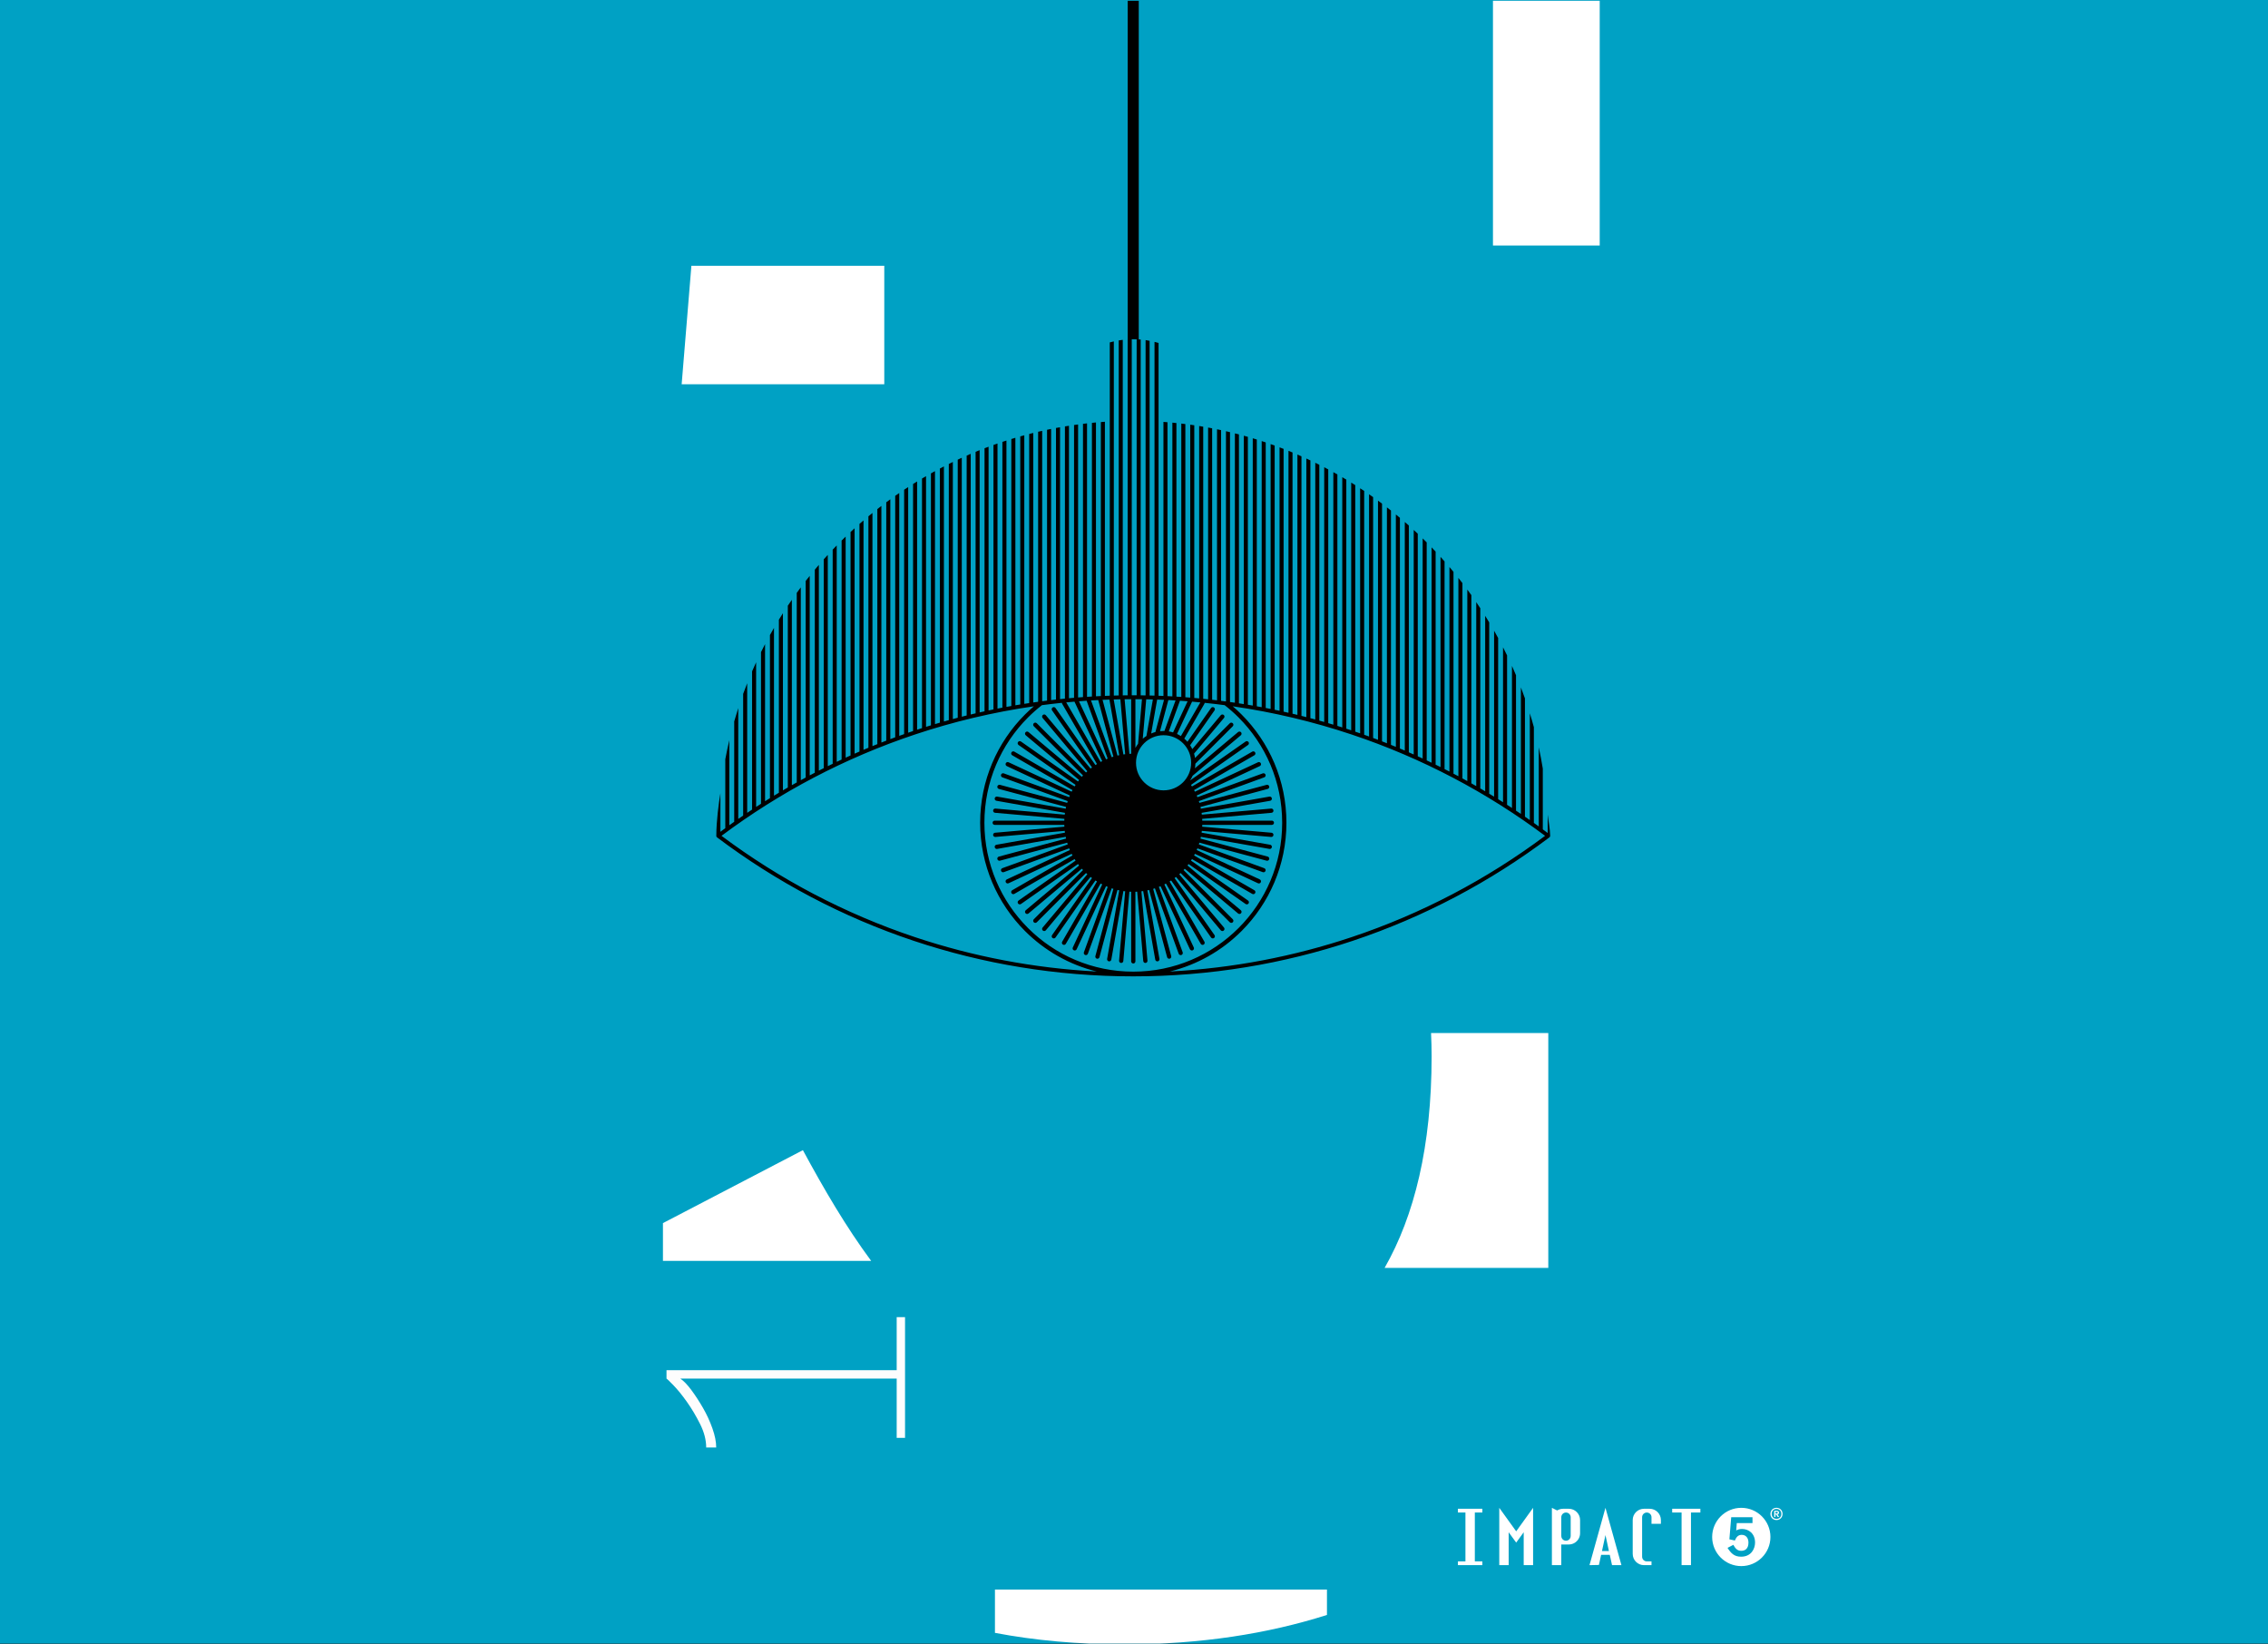 <svg xmlns="http://www.w3.org/2000/svg" width="960" height="696" viewBox="0 0 960 696" fill="none"><rect x="0" y="0" width="960" height="696" fill="#333333" stroke="none"/><rect width="960" height="695.64" fill="#00A1C4"></rect><g clip-path="url(#clip0_136_18913)"><path fill-rule="evenodd" clip-rule="evenodd" d="M500.772 314.59C498.66 312.479 495.742 311.172 492.519 311.172C489.298 311.172 486.379 312.479 484.269 314.59C482.156 316.702 480.85 319.619 480.85 322.841C480.85 326.064 482.156 328.982 484.269 331.092C486.379 333.204 489.298 334.51 492.519 334.51C495.742 334.51 498.66 333.204 500.772 331.092C502.882 328.982 504.189 326.064 504.189 322.841C504.189 319.619 502.882 316.701 500.772 314.59ZM437.611 298.934C420.31 301.436 403.503 305.457 387.328 310.857C357.594 320.784 329.996 335.375 305.395 353.754C329.997 372.134 357.595 386.723 387.328 396.65C411.69 404.784 437.488 409.789 464.245 411.186C452.554 408.327 442.106 402.294 433.867 394.057C422.139 382.327 414.884 366.123 414.884 348.226C414.884 330.328 422.14 314.123 433.867 302.395C435.071 301.194 436.318 300.039 437.611 298.934ZM572.069 310.857C555.895 305.457 539.088 301.436 521.787 298.934C523.079 300.039 524.329 301.193 525.53 302.395C537.258 314.123 544.515 330.328 544.515 348.226C544.515 366.123 537.258 382.327 525.53 394.057C517.291 402.295 506.844 408.327 495.153 411.186C521.91 409.789 547.707 404.785 572.069 396.65C601.802 386.723 629.403 372.133 654.004 353.754C629.403 335.375 601.802 320.785 572.069 310.857ZM476.025 295.941L478.048 319.057C478.298 319.043 478.551 319.032 478.803 319.025V295.921C477.874 295.923 476.951 295.931 476.025 295.941ZM471.407 296.035L475.512 319.31C475.76 319.273 476.01 319.24 476.261 319.212L474.228 295.969C473.286 295.988 472.347 296.008 471.407 296.035ZM466.687 296.204L473.005 319.783C473.251 319.725 473.497 319.672 473.745 319.619L469.595 296.092C468.625 296.124 467.657 296.162 466.687 296.204ZM461.809 296.459L470.55 320.474C470.791 320.395 471.032 320.318 471.276 320.246L464.857 296.291C463.838 296.342 462.823 296.397 461.809 296.459ZM456.713 296.811L468.168 321.376C468.4 321.276 468.633 321.18 468.869 321.087L459.948 296.577C458.869 296.649 457.791 296.728 456.713 296.811ZM451.32 297.281L465.873 322.487C466.095 322.368 466.318 322.252 466.544 322.138L454.807 296.966C453.643 297.064 452.481 297.17 451.32 297.281ZM509.921 297.466C509.916 297.604 509.877 297.741 509.805 297.868L501.286 312.622C501.545 312.847 501.798 313.079 502.04 313.321C502.239 313.52 502.433 313.726 502.618 313.938L512.614 299.663C512.897 299.258 513.453 299.158 513.86 299.441C514.263 299.726 514.362 300.281 514.08 300.686L503.76 315.425C504.104 315.946 504.413 316.492 504.683 317.06L516.721 302.714C517.038 302.335 517.603 302.285 517.983 302.603C518.361 302.92 518.412 303.485 518.093 303.864L505.42 318.969C505.6 319.57 505.739 320.189 505.834 320.824L520.546 306.113C520.895 305.763 521.464 305.763 521.814 306.113C522.163 306.463 522.163 307.032 521.814 307.381L505.979 323.215C505.961 323.88 505.894 324.532 505.784 325.17L524.063 309.832C524.443 309.515 525.007 309.566 525.323 309.943C525.641 310.323 525.59 310.888 525.212 311.206L504.828 328.311C504.516 329.013 504.145 329.683 503.721 330.314L527.241 313.847C527.645 313.563 528.202 313.663 528.486 314.068C528.767 314.471 528.669 315.029 528.264 315.312L504.13 332.21C504.27 332.422 504.407 332.637 504.542 332.853L530.057 318.121C530.485 317.877 531.03 318.023 531.276 318.45C531.522 318.878 531.376 319.424 530.947 319.67L505.437 334.399C505.557 334.621 505.673 334.847 505.787 335.072L532.486 322.621C532.935 322.412 533.468 322.607 533.677 323.056C533.887 323.504 533.692 324.037 533.244 324.247L506.549 336.695C506.648 336.927 506.745 337.162 506.838 337.396L534.518 327.322C534.982 327.152 535.495 327.394 535.665 327.858C535.832 328.322 535.592 328.835 535.128 329.003L507.452 339.078C507.53 339.318 507.606 339.56 507.679 339.803L536.13 332.179C536.609 332.051 537.099 332.335 537.226 332.813C537.355 333.29 537.07 333.783 536.592 333.91L508.142 341.533C508.2 341.777 508.253 342.024 508.305 342.272L537.315 337.157C537.802 337.072 538.266 337.398 538.352 337.885C538.438 338.374 538.112 338.837 537.624 338.923L508.614 344.038C508.651 344.286 508.684 344.538 508.713 344.788L538.061 342.221C538.553 342.179 538.989 342.545 539.031 343.038C539.072 343.531 538.708 343.966 538.214 344.008L508.867 346.576C508.881 346.826 508.892 347.078 508.9 347.33H538.361C538.856 347.33 539.258 347.732 539.258 348.228C539.258 348.722 538.856 349.124 538.361 349.124H508.9C508.891 349.376 508.879 349.627 508.866 349.879L538.214 352.446C538.708 352.488 539.072 352.923 539.031 353.415C538.989 353.909 538.553 354.275 538.061 354.232L508.712 351.664C508.681 351.916 508.649 352.165 508.612 352.415L537.624 357.531C538.112 357.616 538.438 358.08 538.352 358.568C538.266 359.056 537.802 359.382 537.315 359.297L508.303 354.181C508.25 354.429 508.196 354.675 508.138 354.919L536.592 362.546C537.069 362.672 537.354 363.163 537.226 363.642C537.099 364.119 536.609 364.403 536.13 364.276L507.676 356.651C507.604 356.894 507.527 357.135 507.448 357.375L535.128 367.45C535.592 367.618 535.832 368.132 535.665 368.596C535.495 369.061 534.982 369.301 534.518 369.131L506.836 359.056C506.741 359.292 506.645 359.524 506.545 359.757L533.243 372.206C533.692 372.415 533.886 372.95 533.677 373.398C533.468 373.846 532.935 374.041 532.486 373.83L505.786 361.381C505.671 361.606 505.552 361.831 505.433 362.054L530.947 376.784C531.376 377.029 531.522 377.577 531.276 378.003C531.03 378.431 530.484 378.577 530.057 378.333L504.54 363.601C504.406 363.816 504.268 364.031 504.129 364.243L528.264 381.142C528.668 381.425 528.767 381.981 528.486 382.386C528.203 382.791 527.646 382.89 527.24 382.607L503.103 365.706C502.952 365.909 502.797 366.109 502.64 366.307L525.211 385.248C525.59 385.565 525.641 386.129 525.322 386.509C525.006 386.888 524.441 386.939 524.061 386.622L501.488 367.68C501.32 367.866 501.15 368.054 500.977 368.237L521.813 389.072C522.162 389.422 522.162 389.991 521.813 390.341C521.463 390.691 520.893 390.691 520.545 390.341L499.71 369.503C499.525 369.677 499.34 369.847 499.153 370.015L518.093 392.587C518.411 392.966 518.36 393.532 517.983 393.849C517.603 394.165 517.038 394.115 516.721 393.738L497.782 371.167C497.583 371.323 497.382 371.477 497.18 371.631L514.08 395.767C514.362 396.171 514.264 396.728 513.858 397.01C513.454 397.293 512.897 397.195 512.614 396.789L495.716 372.656C495.505 372.797 495.289 372.932 495.075 373.066L509.806 398.579C510.053 399.007 509.908 399.554 509.48 399.801C509.052 400.049 508.504 399.903 508.257 399.475L493.527 373.963C493.305 374.083 493.08 374.199 492.855 374.313L505.305 401.011C505.513 401.46 505.32 401.993 504.871 402.202C504.421 402.412 503.887 402.217 503.678 401.768L491.229 375.073C490.998 375.173 490.764 375.269 490.53 375.365L500.605 403.043C500.774 403.508 500.533 404.021 500.068 404.19C499.604 404.359 499.092 404.117 498.922 403.653L488.849 375.976C488.608 376.057 488.367 376.131 488.124 376.206L495.748 404.656C495.876 405.132 495.592 405.625 495.114 405.753C494.637 405.879 494.145 405.597 494.017 405.118L486.394 376.668C486.147 376.726 485.901 376.779 485.653 376.832L490.769 405.841C490.853 406.329 490.527 406.793 490.041 406.879C489.553 406.964 489.087 406.637 489.003 406.151L483.887 377.141C483.639 377.177 483.39 377.208 483.139 377.24L485.705 406.586C485.747 407.08 485.383 407.515 484.889 407.556C484.396 407.599 483.961 407.233 483.919 406.74L481.351 377.394C481.1 377.408 480.849 377.419 480.596 377.426V406.888C480.596 407.383 480.194 407.784 479.698 407.784C479.205 407.784 478.802 407.383 478.802 406.888V377.425C478.55 377.418 478.299 377.406 478.048 377.393L475.48 406.74C475.438 407.233 475.002 407.599 474.51 407.556C474.017 407.515 473.651 407.08 473.694 406.586L476.261 377.238C476.01 377.208 475.76 377.176 475.513 377.138L470.396 406.151C470.311 406.637 469.846 406.964 469.36 406.879C468.871 406.793 468.545 406.329 468.629 405.841L473.747 376.828C473.498 376.777 473.252 376.722 473.007 376.665L465.382 405.118C465.255 405.597 464.765 405.879 464.287 405.753C463.809 405.625 463.524 405.132 463.653 404.656L471.277 376.202C471.034 376.13 470.793 376.052 470.552 375.974L460.479 403.654C460.31 404.118 459.796 404.359 459.332 404.19C458.869 404.021 458.629 403.509 458.797 403.043L468.873 375.362C468.637 375.267 468.406 375.17 468.172 375.069L455.723 401.768C455.515 402.218 454.981 402.412 454.531 402.202C454.083 401.993 453.887 401.46 454.097 401.012L466.547 374.31C466.323 374.197 466.098 374.079 465.875 373.959L451.146 399.471C450.899 399.9 450.353 400.048 449.927 399.801C449.498 399.556 449.35 399.01 449.597 398.583L464.329 373.066C464.113 372.932 463.899 372.796 463.686 372.655L446.788 396.789C446.506 397.194 445.948 397.293 445.543 397.011C445.139 396.729 445.04 396.172 445.323 395.767L462.222 371.63C462.02 371.478 461.819 371.322 461.62 371.166L442.681 393.738C442.364 394.117 441.8 394.166 441.42 393.849C441.041 393.532 440.991 392.966 441.309 392.587L460.249 370.015C460.062 369.846 459.876 369.676 459.692 369.503L438.857 390.339C438.506 390.689 437.937 390.689 437.588 390.339C437.238 389.989 437.238 389.421 437.588 389.07L458.423 368.235C458.252 368.052 458.08 367.864 457.913 367.678L435.339 386.62C434.959 386.937 434.394 386.886 434.077 386.509C433.76 386.128 433.811 385.563 434.19 385.246L456.76 366.306C456.603 366.109 456.448 365.908 456.297 365.705L432.16 382.606C431.757 382.888 431.199 382.79 430.916 382.384C430.635 381.981 430.734 381.423 431.138 381.141L455.271 364.242C455.132 364.029 454.994 363.815 454.861 363.6L429.344 378.331C428.918 378.576 428.371 378.429 428.125 378.001C427.879 377.574 428.026 377.027 428.454 376.782L453.964 362.054C453.843 361.832 453.727 361.606 453.613 361.38L426.914 373.83C426.465 374.039 425.932 373.844 425.722 373.396C425.514 372.948 425.709 372.413 426.157 372.204L452.853 359.756C452.753 359.524 452.656 359.29 452.563 359.055L424.88 369.13C424.416 369.3 423.902 369.059 423.734 368.594C423.566 368.13 423.807 367.616 424.271 367.448L451.948 357.374C451.868 357.135 451.793 356.893 451.718 356.649L423.268 364.274C422.79 364.403 422.3 364.118 422.17 363.64C422.043 363.162 422.326 362.67 422.805 362.544L451.255 354.92C451.198 354.674 451.143 354.428 451.092 354.179L422.083 359.295C421.594 359.38 421.13 359.054 421.044 358.566C420.96 358.078 421.286 357.614 421.773 357.529L450.782 352.413C450.745 352.165 450.713 351.915 450.683 351.662L421.337 354.23C420.844 354.273 420.408 353.907 420.367 353.414C420.325 352.921 420.69 352.488 421.184 352.444L450.53 349.877C450.516 349.625 450.505 349.374 450.497 349.122H421.036C420.541 349.122 420.139 348.72 420.139 348.226C420.139 347.73 420.54 347.328 421.036 347.328H450.497C450.505 347.076 450.517 346.824 450.531 346.574L421.184 344.006C420.691 343.963 420.325 343.529 420.367 343.035C420.408 342.542 420.844 342.177 421.337 342.219L450.685 344.786C450.715 344.536 450.747 344.285 450.783 344.036L421.772 338.921C421.285 338.836 420.959 338.372 421.043 337.883C421.129 337.396 421.593 337.069 422.082 337.155L451.094 342.27C451.145 342.023 451.2 341.776 451.258 341.531L422.804 333.907C422.325 333.78 422.043 333.287 422.169 332.81C422.298 332.332 422.788 332.048 423.267 332.176L451.72 339.8C451.794 339.557 451.87 339.316 451.95 339.077L424.271 329.002C423.806 328.834 423.565 328.32 423.734 327.856C423.902 327.391 424.416 327.15 424.88 327.319L452.563 337.394C452.656 337.16 452.755 336.926 452.854 336.695L426.155 324.246C425.706 324.036 425.511 323.502 425.719 323.053C425.929 322.604 426.462 322.409 426.911 322.619L453.612 335.07C453.725 334.843 453.842 334.619 453.963 334.397L428.451 319.666C428.022 319.42 427.875 318.874 428.121 318.446C428.367 318.018 428.914 317.873 429.34 318.117L454.858 332.85C454.991 332.634 455.129 332.421 455.269 332.207L431.134 315.308C430.731 315.025 430.631 314.469 430.912 314.064C431.195 313.66 431.753 313.561 432.156 313.842L456.293 330.743C456.445 330.541 456.601 330.339 456.756 330.141L434.186 311.202C433.807 310.885 433.756 310.32 434.073 309.939C434.39 309.56 434.955 309.511 435.335 309.828L457.909 328.769C458.076 328.581 458.248 328.397 458.42 328.212L437.584 307.376C437.234 307.028 437.234 306.459 437.584 306.109C437.933 305.759 438.502 305.759 438.853 306.109L459.688 326.943C459.871 326.771 460.056 326.599 460.245 326.433L441.304 303.86C440.988 303.481 441.038 302.915 441.417 302.598C441.797 302.282 442.361 302.331 442.678 302.71L461.616 325.28C461.815 325.123 462.015 324.969 462.218 324.818L445.32 300.682C445.037 300.277 445.135 299.72 445.54 299.437C445.944 299.154 446.501 299.254 446.785 299.659L463.681 323.791C463.893 323.652 464.107 323.515 464.323 323.382L449.594 297.868C449.519 297.74 449.48 297.602 449.474 297.462C446.648 297.754 443.832 298.085 441.031 298.456C438.96 300.069 436.991 301.808 435.137 303.66C423.732 315.063 416.678 330.819 416.678 348.222C416.678 365.624 423.733 381.379 435.137 392.783C446.542 404.188 462.297 411.242 479.698 411.242C497.101 411.242 512.857 404.188 524.26 392.783C535.665 381.379 542.719 365.624 542.719 348.222C542.719 330.818 535.665 315.063 524.26 303.66C522.406 301.807 520.438 300.068 518.365 298.456C515.565 298.088 512.749 297.758 509.921 297.466ZM504.59 296.966L498.216 310.638C498.782 310.902 499.326 311.207 499.845 311.544L508.081 297.281C506.919 297.17 505.756 297.064 504.59 296.966ZM499.45 296.577L494.726 309.557C495.344 309.66 495.95 309.804 496.54 309.987L502.685 296.811C501.606 296.728 500.53 296.649 499.45 296.577ZM494.543 296.29L491.014 309.459C491.507 309.404 492.01 309.376 492.518 309.376C492.642 309.376 492.764 309.378 492.885 309.381L497.588 296.458C496.575 296.397 495.56 296.342 494.543 296.29ZM489.803 296.092L487.272 310.438C487.851 310.193 488.446 309.988 489.061 309.825L492.711 296.203C491.742 296.162 490.773 296.124 489.803 296.092ZM485.172 295.969L483.711 312.656C484.2 312.233 484.719 311.845 485.266 311.495L487.992 296.035C487.053 296.008 486.112 295.988 485.172 295.969ZM481.724 314.793L483.372 295.941C482.449 295.931 481.523 295.923 480.596 295.921V316.579C480.926 315.954 481.303 315.356 481.724 314.793ZM482.042 143.646C482.305 143.665 482.568 143.685 482.833 143.708V294.294C483.523 294.301 484.214 294.311 484.904 294.324V143.95C485.473 144.032 486.041 144.126 486.612 144.235V294.359C487.303 294.375 487.994 294.393 488.683 294.413V144.69C489.253 144.83 489.823 144.983 490.393 145.15V294.47C491.084 294.495 491.775 294.522 492.463 294.552V178.569C493.036 178.612 493.605 178.654 494.173 178.702V294.631C494.864 294.665 495.555 294.702 496.244 294.74V178.876C496.815 178.932 497.385 178.993 497.954 179.052V294.838C498.646 294.88 499.335 294.926 500.025 294.974V179.266C500.597 179.332 501.164 179.411 501.735 179.483V295.096C502.426 295.147 503.116 295.202 503.806 295.258V179.746C504.377 179.825 504.947 179.913 505.516 179.998V295.402C506.205 295.462 506.896 295.525 507.586 295.59V180.311C508.156 180.402 508.726 180.497 509.296 180.594V295.758C509.986 295.827 510.677 295.898 511.367 295.974V180.96C511.938 181.064 512.508 181.167 513.077 181.276V296.163C513.766 296.242 514.458 296.322 515.148 296.406V181.693C515.717 181.809 516.288 181.921 516.857 182.044V296.617C517.548 296.703 518.239 296.793 518.928 296.885V182.512C519.497 182.641 520.07 182.764 520.637 182.9V297.12C521.328 297.217 522.019 297.317 522.708 297.417V183.42C523.278 183.563 523.85 183.701 524.418 183.85V297.673C525.109 297.78 525.8 297.888 526.488 298V184.416C527.058 184.573 527.631 184.727 528.198 184.889V298.279C528.889 298.394 529.579 298.511 530.27 298.631V185.504C530.84 185.675 531.411 185.845 531.979 186.021V298.932C532.671 299.057 533.36 299.185 534.05 299.315V186.684C534.62 186.87 535.191 187.056 535.76 187.248V299.641C536.451 299.775 537.141 299.91 537.83 300.05V187.962C538.4 188.162 538.972 188.364 539.54 188.57V300.4C540.23 300.543 540.921 300.689 541.611 300.838V189.336C542.182 189.55 542.752 189.768 543.321 189.989V301.21C544.011 301.363 544.702 301.518 545.391 301.677V190.809C545.962 191.04 546.532 191.274 547.1 191.509V302.073C547.792 302.235 548.483 302.399 549.172 302.567V192.387C549.744 192.632 550.312 192.883 550.882 193.136V302.989C551.572 303.163 552.264 303.337 552.952 303.515V194.07C553.525 194.333 554.094 194.599 554.662 194.867V303.96C555.353 304.142 556.044 304.327 556.732 304.514V195.864C557.305 196.143 557.875 196.423 558.442 196.709V304.985C559.135 305.178 559.823 305.374 560.514 305.57V197.771C561.085 198.067 561.656 198.364 562.224 198.666V306.066C562.942 306.277 563.662 306.491 564.378 306.706V199.839C564.948 200.153 565.522 200.466 566.088 200.786V307.228C566.779 307.44 567.47 307.655 568.158 307.873V201.985C568.729 202.319 569.302 202.646 569.867 202.985V308.419C570.559 308.644 571.25 308.867 571.938 309.096V204.258C572.51 204.61 573.082 204.959 573.648 205.317V309.669C574.341 309.902 575.031 310.14 575.719 310.378V206.661C576.292 207.036 576.862 207.408 577.429 207.789V310.976C578.121 311.221 578.812 311.468 579.5 311.718V209.202C580.073 209.599 580.643 210 581.209 210.403V312.344C581.902 312.6 582.591 312.858 583.28 313.119V211.886C583.854 212.306 584.422 212.736 584.99 213.163V313.77C585.682 314.037 586.372 314.305 587.06 314.577V214.731C587.635 215.174 588.203 215.628 588.77 216.078V315.257C589.463 315.535 590.153 315.814 590.842 316.097V217.745C591.413 218.214 591.986 218.684 592.552 219.158V316.805C593.243 317.093 593.934 317.386 594.622 317.679V220.932C595.194 221.425 595.766 221.918 596.332 222.42V318.416C597.023 318.716 597.714 319.019 598.403 319.325V224.297C598.976 224.824 599.545 225.355 600.113 225.889V320.09C600.804 320.402 601.495 320.717 602.183 321.035V227.861C602.759 228.421 603.324 228.992 603.892 229.559V321.83C604.584 322.154 605.275 322.481 605.963 322.81V231.666C606.536 232.257 607.11 232.844 607.673 233.443V323.634C608.366 323.971 609.056 324.309 609.744 324.651V235.695C610.32 236.329 610.888 236.967 611.454 237.609V325.507C612.146 325.855 612.836 326.208 613.524 326.562V239.993C614.099 240.668 614.67 241.349 615.234 242.034V327.449C615.926 327.809 616.616 328.174 617.305 328.541V244.598C617.88 245.323 618.451 246.05 619.015 246.786V329.46C619.707 329.834 620.397 330.211 621.085 330.592V249.526C621.661 250.306 622.232 251.089 622.795 251.879V331.541C623.487 331.93 624.178 332.32 624.867 332.714V254.854C625.444 255.701 626.013 256.555 626.577 257.412V333.698C627.267 334.1 627.959 334.504 628.647 334.911V260.641C629.224 261.563 629.795 262.489 630.356 263.423V335.931C631.048 336.346 631.739 336.765 632.426 337.186V266.963C633.006 267.979 633.578 269.001 634.136 270.029V338.242C634.828 338.672 635.519 339.104 636.207 339.539V273.966C636.79 275.103 637.36 276.249 637.917 277.401V340.63C638.609 341.075 639.301 341.521 639.988 341.973V281.854C640.574 283.157 641.143 284.469 641.698 285.789V343.101C642.392 343.561 643.081 344.023 643.769 344.49V290.94C644.358 292.476 644.932 294.02 645.478 295.578V345.655C646.171 346.131 646.86 346.609 647.549 347.091V301.896C648.149 303.841 648.724 305.797 649.259 307.77V348.295C649.951 348.787 650.641 349.282 651.329 349.78V316.285C651.978 319.266 652.545 322.277 653.039 325.313V351.026C653.73 351.536 654.421 352.046 655.111 352.561V344.741C655.31 346.781 656.142 351.053 656.157 353.737C656.162 353.914 656.109 354.094 655.994 354.246C655.942 354.314 655.883 354.373 655.816 354.42C630.861 373.208 602.809 388.104 572.562 398.203C543.367 407.952 512.134 413.233 479.673 413.233C447.213 413.233 415.979 407.952 386.786 398.203C356.535 388.102 328.478 373.202 303.517 354.41C303.259 354.216 303.149 353.898 303.206 353.601C303.206 347.517 304.263 339.72 304.929 335.737V352.048C305.617 351.537 306.306 351.028 307 350.523V321.369C307.508 318.646 308.077 315.945 308.71 313.268V349.283C309.396 348.789 310.087 348.297 310.781 347.808V305.333C311.323 303.437 311.887 301.55 312.491 299.681V346.611C313.179 346.132 313.868 345.657 314.562 345.183V293.685C315.113 292.172 315.681 290.67 316.271 289.177V344.024C316.961 343.563 317.651 343.103 318.344 342.645V284.143C318.897 282.86 319.468 281.585 320.052 280.317V341.524C320.742 341.077 321.432 340.631 322.123 340.19V275.996C322.682 274.866 323.252 273.741 323.834 272.625V339.106C324.523 338.674 325.213 338.243 325.905 337.817V268.779C326.466 267.765 327.034 266.754 327.614 265.752V336.768C328.304 336.35 328.993 335.935 329.686 335.52V262.273C330.246 261.357 330.819 260.447 331.395 259.542V334.508C332.085 334.103 332.775 333.703 333.468 333.303V256.368C334.028 255.526 334.6 254.693 335.177 253.859V332.324C335.867 331.934 336.557 331.545 337.249 331.159V250.934C337.813 250.153 338.38 249.37 338.958 248.599V330.215C339.647 329.837 340.338 329.463 341.031 329.09V245.878C341.592 245.156 342.167 244.446 342.74 243.734V328.174C343.456 327.795 344.174 327.419 344.894 327.046V241.111C345.461 240.433 346.027 239.756 346.604 239.088V326.166C347.294 325.814 347.983 325.465 348.675 325.119V236.727C349.238 236.097 349.814 235.476 350.385 234.853V324.271C351.074 323.931 351.764 323.595 352.456 323.262V232.638C353.024 232.044 353.591 231.449 354.166 230.862V322.444C354.856 322.117 355.545 321.792 356.237 321.47V228.79C356.805 228.231 357.372 227.672 357.947 227.121V320.682C358.636 320.368 359.326 320.056 360.019 319.746V225.155C360.583 224.629 361.156 224.113 361.729 223.596V318.986C362.418 318.683 363.107 318.382 363.8 318.084V221.741C364.366 221.243 364.936 220.751 365.51 220.261V317.353C366.199 317.06 366.888 316.772 367.581 316.485V218.519C368.15 218.048 368.716 217.571 369.29 217.107V315.784C369.98 315.504 370.67 315.225 371.361 314.951V215.467C371.931 215.021 372.497 214.576 373.071 214.137V314.274C373.761 314.005 374.451 313.737 375.142 313.473V212.581C375.711 212.161 376.281 211.745 376.852 211.33V312.827C377.543 312.569 378.233 312.313 378.924 312.06V209.847C379.489 209.45 380.063 209.065 380.634 208.674V311.441C381.324 311.193 382.014 310.947 382.705 310.705V207.268C383.27 206.892 383.845 206.527 384.415 206.159V310.111C385.105 309.876 385.793 309.64 386.486 309.407V204.833C387.052 204.478 387.626 204.128 388.196 203.78V308.839C388.886 308.614 389.575 308.389 390.267 308.169V202.532C390.836 202.196 391.404 201.862 391.977 201.533V307.629C392.666 307.413 393.357 307.2 394.049 306.989V200.357C394.617 200.039 395.186 199.722 395.759 199.41V306.473C396.448 306.267 397.139 306.064 397.83 305.864V198.304C398.398 198.004 398.966 197.701 399.54 197.408V305.372C400.229 305.177 400.919 304.984 401.611 304.793V196.368C402.18 196.085 402.747 195.799 403.32 195.523V304.327C404.01 304.143 404.699 303.959 405.39 303.779V194.546C405.962 194.28 406.528 194.01 407.1 193.749V303.338C407.79 303.162 408.48 302.989 409.171 302.818V192.834C409.743 192.584 410.309 192.329 410.881 192.086V302.401C411.572 302.237 412.262 302.074 412.953 301.911V191.228C413.522 190.994 414.09 190.755 414.663 190.528V301.519C415.353 301.363 416.042 301.209 416.734 301.059V189.725C417.303 189.506 417.872 189.283 418.444 189.071V300.688C419.134 300.541 419.824 300.396 420.515 300.255V188.324C421.084 188.12 421.651 187.914 422.225 187.715V299.911C422.914 299.775 423.603 299.638 424.296 299.506V187.02C424.866 186.831 425.434 186.641 426.006 186.458V299.186C426.695 299.059 427.386 298.932 428.078 298.811V185.813C428.647 185.637 429.215 185.462 429.788 185.294V298.512C430.477 298.393 431.168 298.277 431.859 298.165V184.699C432.427 184.539 432.996 184.38 433.568 184.225V297.889C434.258 297.78 434.948 297.673 435.639 297.569V183.675C436.208 183.53 436.779 183.387 437.348 183.245V297.316C438.039 297.216 438.729 297.117 439.42 297.024V182.742C439.99 182.609 440.56 182.483 441.13 182.356V296.794C441.82 296.703 442.508 296.615 443.201 296.528V181.897C443.769 181.777 444.341 181.669 444.911 181.553V296.321C445.601 296.24 446.29 296.161 446.983 296.084V181.138C447.549 181.032 448.122 180.938 448.693 180.836V295.899C449.383 295.828 450.073 295.758 450.765 295.69V180.472C451.332 180.378 451.905 180.294 452.474 180.207V295.528C453.191 295.461 453.909 295.399 454.628 295.338V179.879C455.197 179.798 455.769 179.723 456.338 179.647V295.196C457.028 295.142 457.719 295.09 458.409 295.04V179.385C458.979 179.317 459.548 179.249 460.119 179.185V294.925C460.809 294.879 461.5 294.836 462.19 294.794V178.973C462.76 178.916 463.329 178.853 463.9 178.802V294.7C464.591 294.662 465.281 294.628 465.971 294.597V178.641C466.542 178.597 467.11 178.546 467.681 178.508V294.523C468.371 294.495 469.061 294.47 469.752 294.446V144.922C470.322 144.766 470.893 144.623 471.462 144.493V294.394C472.153 294.375 472.843 294.357 473.534 294.343V144.083C474.103 143.986 474.673 143.902 475.244 143.834V294.313C475.933 294.304 476.624 294.295 477.315 294.289V143.642L477.332 143.641V0.326H482.016V143.646H482.042ZM479.698 294.279C480.174 294.279 480.647 294.28 481.123 294.28V143.609C480.432 143.583 479.742 143.581 479.051 143.593V294.279L479.698 294.279Z" fill="black"></path><path fill-rule="evenodd" clip-rule="evenodd" d="M292.653 112.499L288.533 162.641H374.299V112.499H292.653Z" fill="white"></path><path d="M677.127 0.326H631.943V103.912H677.127V0.326Z" fill="white"></path><path fill-rule="evenodd" clip-rule="evenodd" d="M605.738 437.227C605.887 440.473 605.971 443.764 605.971 447.111C605.971 485.159 598.679 514.546 586.084 536.615H655.364V437.227H605.738Z" fill="white"></path><path fill-rule="evenodd" clip-rule="evenodd" d="M368.743 533.649C358.176 519.378 348.83 503.406 339.85 486.793L280.611 517.669V533.649H368.743Z" fill="white"></path><path fill-rule="evenodd" clip-rule="evenodd" d="M421.143 691.095C437.914 694.287 456.135 695.965 476.122 695.965C508.2 695.965 536.611 691.469 561.676 683.511V672.777H421.143V691.095Z" fill="white"></path><path fill-rule="evenodd" clip-rule="evenodd" d="M732.787 642.152L732.017 651.497L734.334 652.009C734.897 650.712 735.618 649.606 737.225 649.606C738.955 649.606 740.087 650.876 740.087 652.882C740.087 655.442 738.713 656.37 737.011 656.37C735.265 656.37 734.429 655.192 733.697 653.835L731.228 655.122C732.655 657.336 734.01 658.859 736.967 658.859C741.333 658.859 742.883 655.407 742.883 652.882C742.883 649.096 740.226 647.119 737.374 647.119C736.536 647.119 735.704 647.302 734.906 647.742L735.147 644.642H741.796V642.154H732.787V642.152ZM724.725 650.505C724.725 643.694 730.245 638.173 737.056 638.173C743.866 638.173 749.387 643.693 749.387 650.505C749.387 657.315 743.867 662.836 737.056 662.836C730.245 662.836 724.725 657.315 724.725 650.505Z" fill="white"></path><path fill-rule="evenodd" clip-rule="evenodd" d="M751.955 642.84C751.336 642.84 750.843 642.645 750.476 642.255C750.108 641.866 749.924 641.362 749.924 640.743C749.924 640.125 750.108 639.622 750.476 639.233C750.843 638.843 751.336 638.648 751.955 638.648C752.563 638.648 753.057 638.842 753.435 639.233C753.812 639.622 753.999 640.125 753.999 640.743C753.999 641.362 753.812 641.867 753.435 642.255C753.058 642.644 752.564 642.84 751.955 642.84ZM751.955 638.152C751.455 638.152 751.011 638.264 750.622 638.49C750.233 638.714 749.928 639.022 749.707 639.416C749.486 639.809 749.377 640.253 749.377 640.743C749.377 641.236 749.486 641.679 749.707 642.077C749.928 642.473 750.232 642.786 750.622 643.01C751.011 643.235 751.456 643.346 751.955 643.346C752.445 643.346 752.886 643.235 753.275 643.01C753.664 642.786 753.97 642.473 754.191 642.077C754.411 641.679 754.521 641.236 754.521 640.743C754.521 640.253 754.411 639.81 754.191 639.416C753.97 639.022 753.665 638.713 753.275 638.49C752.887 638.264 752.445 638.152 751.955 638.152Z" fill="white"></path><path fill-rule="evenodd" clip-rule="evenodd" d="M751.517 639.885H752.107C752.207 639.885 752.303 639.909 752.384 639.969C752.47 640.033 752.507 640.129 752.507 640.235C752.507 640.342 752.47 640.437 752.386 640.505C752.306 640.568 752.208 640.596 752.107 640.596H751.517V639.885ZM750.996 639.429V642.019H751.517V641.003H751.841L752.451 642.018L753.082 642.008L752.391 640.984L752.48 640.955C752.642 640.904 752.781 640.817 752.885 640.682C752.989 640.544 753.028 640.382 753.028 640.211C753.028 639.986 752.962 639.789 752.793 639.641C752.612 639.484 752.381 639.43 752.146 639.43H750.996V639.429Z" fill="white"></path><path fill-rule="evenodd" clip-rule="evenodd" d="M617.109 662.438H627.452V660.847H624.269C624.269 650.685 624.269 650.954 624.269 640.163H627.452V638.572H617.109V640.163H620.292C620.292 647.058 620.292 653.952 620.292 660.847H617.109V662.438ZM644.954 662.438H648.932C648.932 654.35 648.932 646.261 648.932 638.174L641.772 648.118L634.612 638.174C634.612 650.185 634.612 651.115 634.612 662.438H638.589C638.589 657.797 638.589 653.156 638.589 648.515L640.594 651.27L641.772 652.89L642.951 651.27L644.954 648.515C644.954 652.466 644.954 654.752 644.954 662.438ZM664.842 650.107C664.842 650.541 664.701 650.944 664.466 651.271C664.105 651.771 663.517 652.097 662.853 652.097C662.188 652.097 661.6 651.771 661.238 651.271C661.003 650.944 660.862 650.541 660.862 650.107V642.152C660.862 641.054 661.754 640.163 662.852 640.163C663.949 640.163 664.84 641.054 664.84 642.152V650.107H664.842ZM668.198 651.268C668.593 650.574 668.819 649.771 668.819 648.915V643.345C668.819 640.707 666.683 638.572 664.046 638.572H661.659C660.732 638.572 659.847 638.83 659.113 639.288L656.886 638.174V639.367V640.958V643.345V651.27V662.438H660.863V653.686H664.045C665.826 653.686 667.378 652.714 668.198 651.268ZM699.05 644.935H703.028V643.345C703.028 640.707 700.891 638.572 698.255 638.572H695.868C693.231 638.572 691.095 640.707 691.095 643.343V651.27V657.665C691.095 660.302 693.232 662.438 695.868 662.438H699.05V660.847H697.062C695.963 660.847 695.074 659.957 695.074 658.859V651.271V642.153C695.074 641.055 695.963 640.164 697.062 640.164C698.161 640.164 699.05 641.055 699.05 642.153V644.935ZM678.087 656.471L679.559 649.708L681.032 656.471H678.087ZM672.799 662.438L679.56 638.174L686.322 662.438H682.345L681.39 658.063H677.73L676.796 662.349L672.799 662.438ZM719.734 640.163V638.572H707.801V640.163H711.78V651.27V662.438H715.757V651.27V640.163H719.734Z" fill="white"></path><path d="M379.549 557.472H383.086V608.574H379.549V583.465H287.954C289.368 584.41 290.932 586.029 292.639 588.327C294.349 590.626 295.998 593.163 297.59 595.931C299.182 598.702 300.508 601.59 301.568 604.596C302.629 607.601 303.159 610.284 303.159 612.64H298.916C298.916 609.458 298.062 606.158 296.352 602.738C294.645 599.321 292.787 596.196 290.782 593.367C288.778 590.537 286.892 588.21 285.124 586.381C283.356 584.556 282.356 583.583 282.117 583.464V579.927H379.549V557.472Z" fill="#FDFDFD"></path></g><defs><clipPath id="clip0_136_18913"><rect width="695.64" height="695.64" fill="white" transform="translate(132.18)"></rect></clipPath></defs></svg>